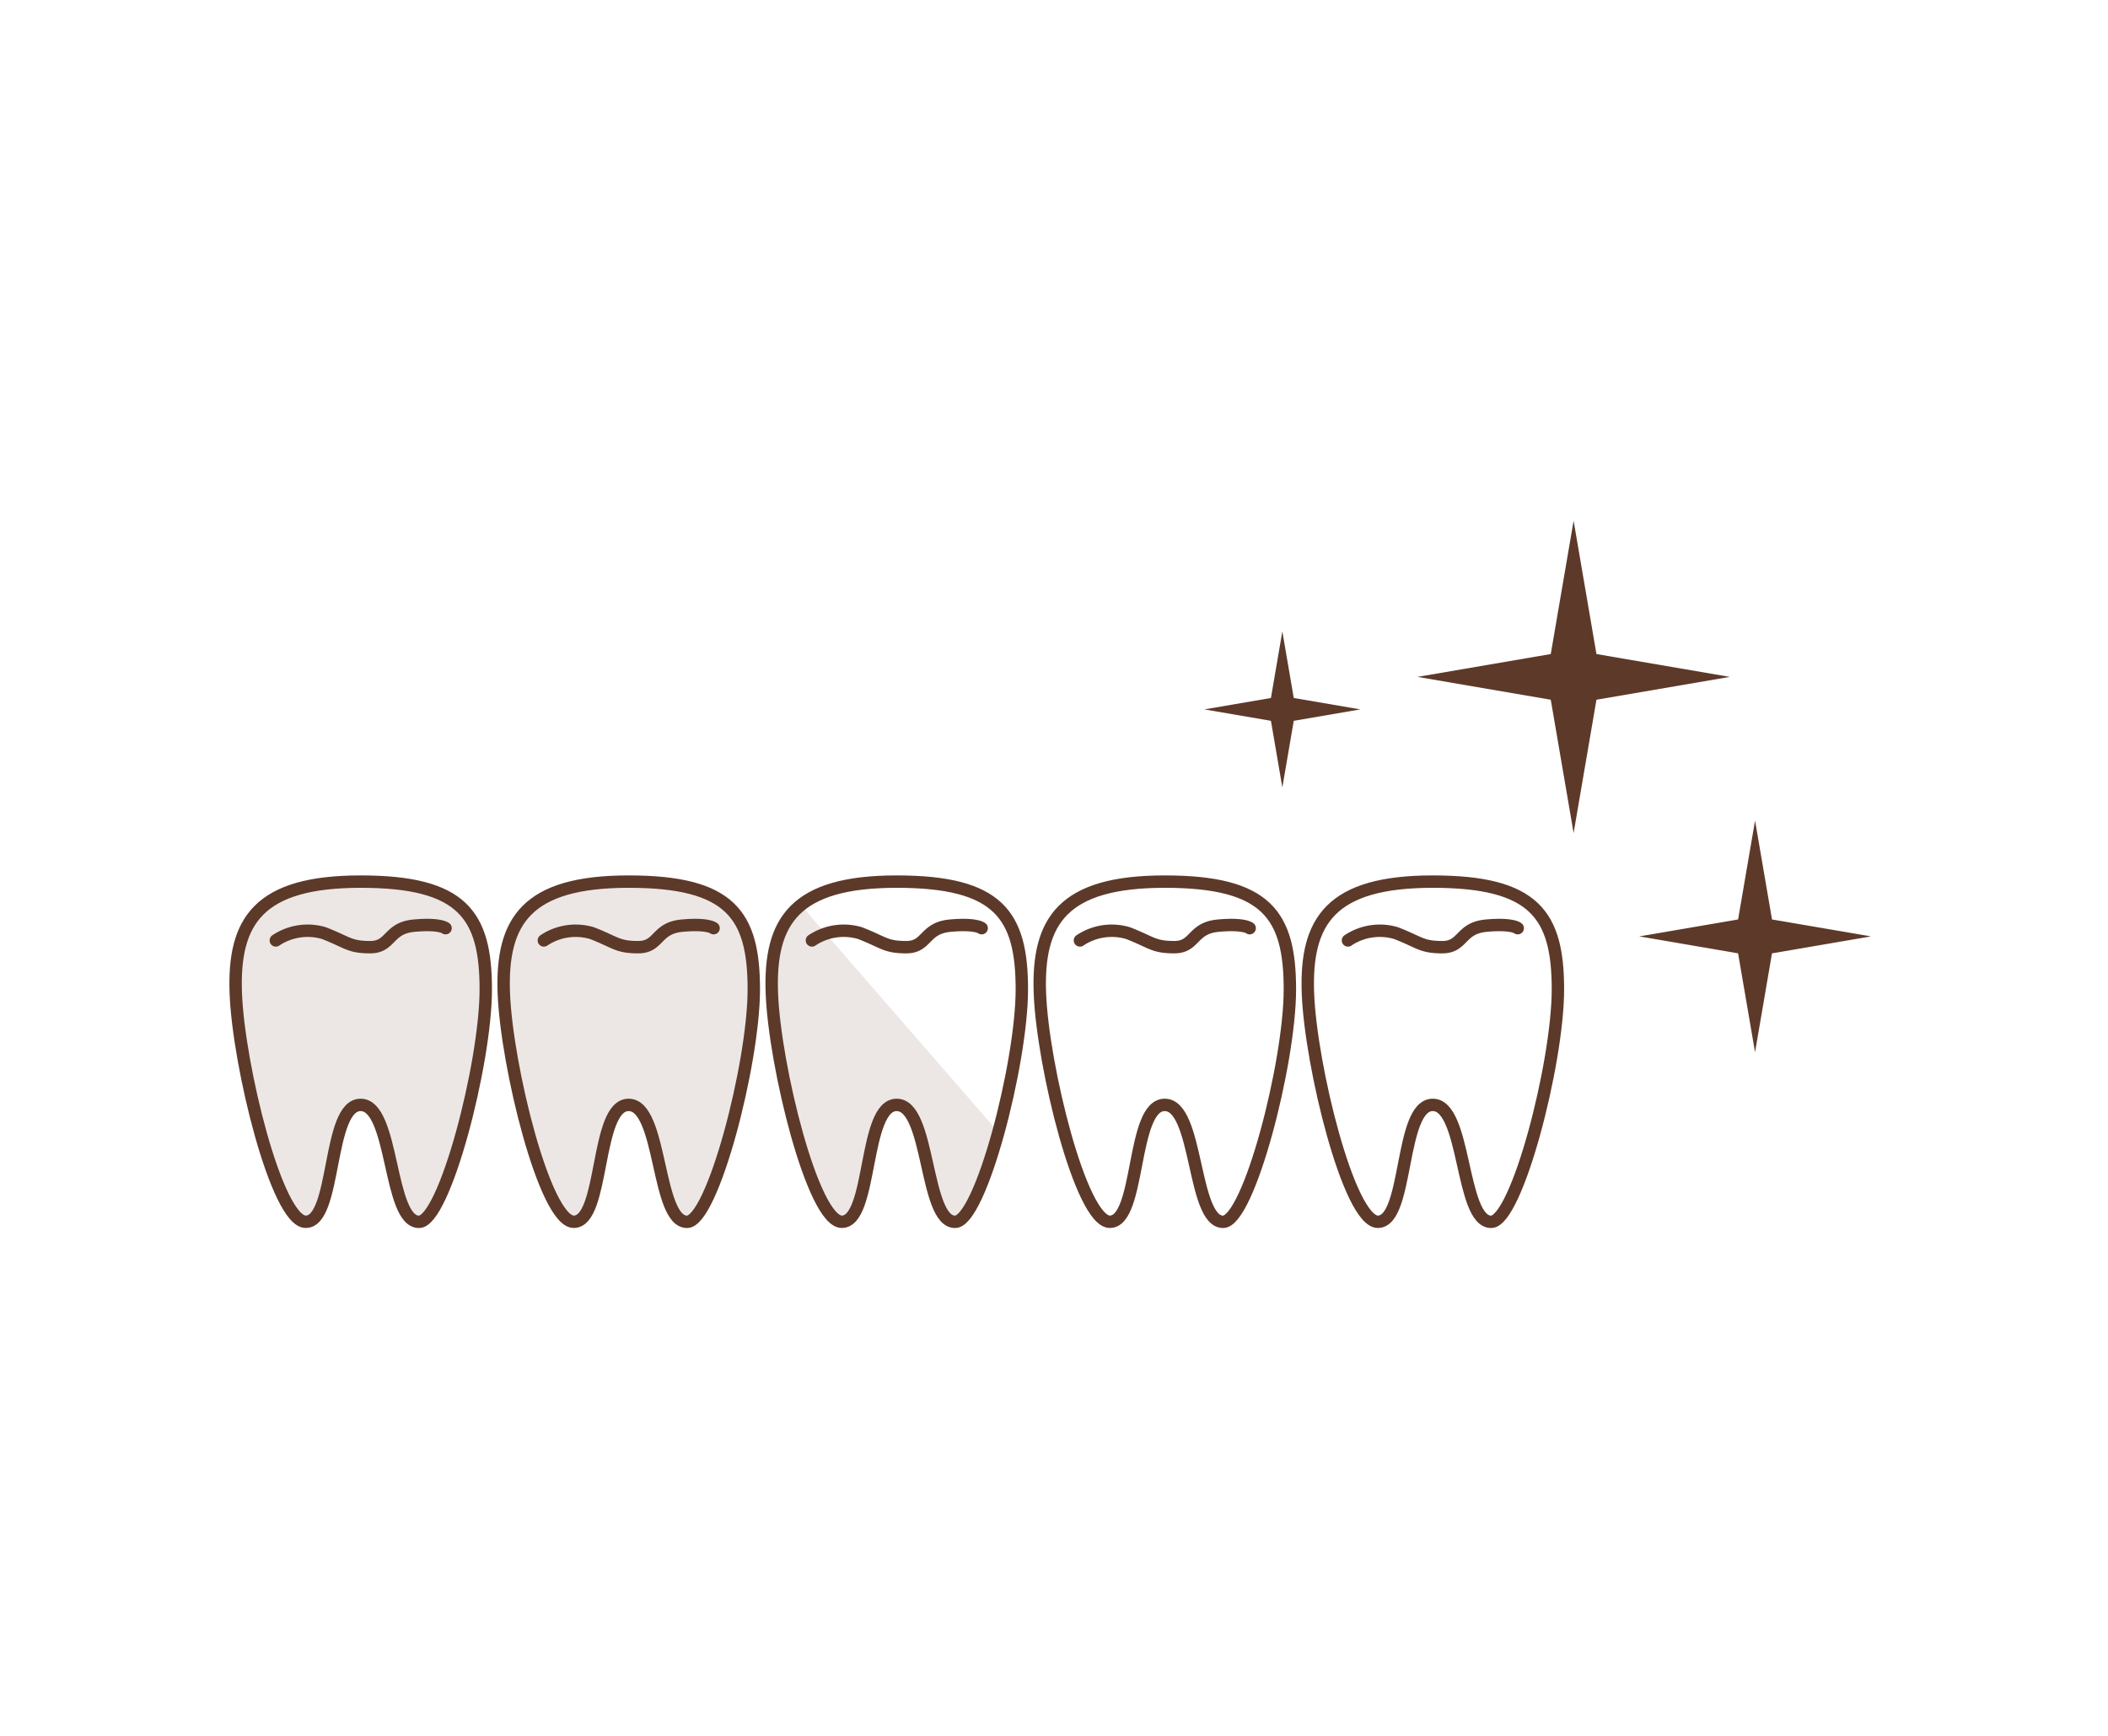 <svg xmlns="http://www.w3.org/2000/svg" width="170" height="140" viewBox="0 0 170 140">
  <g id="グループ_616" data-name="グループ 616" transform="translate(-907 -2200)">
    <rect id="長方形_200" data-name="長方形 200" width="170" height="140" transform="translate(907 2200)" fill="#fff"/>
    <g id="グループ_324" data-name="グループ 324" transform="translate(982.278 1006.722)">
      <path id="パス_472" data-name="パス 472" d="M-10.685,1266.279c-1.888,1.512-2.465,3.9-2.346,7.1.217,5.844,3.311,18.435,5.641,18.435,2.488,0,1.724-9.432,4.427-9.432s2.22,9.432,4.708,9.432c1.036,0,2.395-3.241,3.489-7.224Z" fill="#ece7e5"/>
      <g id="グループ_319" data-name="グループ 319">
        <path id="パス_473" data-name="パス 473" d="M-29.006,1291.817c-2.33,0-5.423-12.591-5.641-18.435s1.854-9,10.068-9,10.092,2.685,10.092,8.688-3.33,18.751-5.384,18.751c-2.488,0-2-9.431-4.708-9.431S-26.518,1291.817-29.006,1291.817Z" fill="#ece7e5" stroke="#5d3929" stroke-linecap="round" stroke-linejoin="round" stroke-width="1"/>
      </g>
      <path id="パス_474" data-name="パス 474" d="M66.259,1259.461l1.367,7.975L75.6,1268.8l-7.975,1.367-1.367,7.975-1.367-7.975-7.975-1.367,7.975-1.367Z" fill="#5d3929"/>
      <path id="パス_475" data-name="パス 475" d="M28.137,1244.2l.92,5.372,5.372.92-5.372.921-.92,5.372-.92-5.372-5.372-.921,5.372-.92Z" fill="#5d3929"/>
      <path id="パス_476" data-name="パス 476" d="M51.626,1235.278l1.842,10.75,10.75,1.842-10.75,1.842-1.842,10.75-1.842-10.75-10.75-1.842,10.75-1.842Z" fill="#5d3929"/>
      <path id="パス_477" data-name="パス 477" d="M-31.419,1269.125a4.612,4.612,0,0,1,3.863-.594c1.931.742,2.044,1.138,3.748,1.138s1.42-1.534,3.522-1.732,2.556.2,2.556.2" fill="none" stroke="#5d3929" stroke-linecap="round" stroke-linejoin="round" stroke-width="1"/>
      <g id="グループ_320" data-name="グループ 320">
        <path id="パス_478" data-name="パス 478" d="M-50.622,1291.817c-2.33,0-5.423-12.591-5.641-18.435s1.854-9,10.068-9,10.092,2.685,10.092,8.688-3.33,18.751-5.384,18.751c-2.487,0-2.005-9.431-4.708-9.431S-48.134,1291.817-50.622,1291.817Z" fill="#ece7e5" stroke="#5d3929" stroke-linecap="round" stroke-linejoin="round" stroke-width="1"/>
      </g>
      <path id="パス_479" data-name="パス 479" d="M-53.035,1269.125a4.612,4.612,0,0,1,3.863-.594c1.931.742,2.045,1.138,3.749,1.138s1.42-1.534,3.521-1.732,2.556.2,2.556.2" fill="none" stroke="#5d3929" stroke-linecap="round" stroke-linejoin="round" stroke-width="1"/>
      <g id="グループ_321" data-name="グループ 321">
        <path id="パス_480" data-name="パス 480" d="M-7.39,1291.817c-2.33,0-5.424-12.591-5.641-18.435s1.854-9,10.068-9,10.092,2.685,10.092,8.688-3.33,18.751-5.384,18.751c-2.488,0-2-9.431-4.708-9.431S-4.9,1291.817-7.39,1291.817Z" fill="none" stroke="#5d3929" stroke-linecap="round" stroke-linejoin="round" stroke-width="1"/>
      </g>
      <path id="パス_481" data-name="パス 481" d="M-9.8,1269.125a4.61,4.61,0,0,1,3.863-.594c1.931.742,2.044,1.138,3.748,1.138s1.42-1.534,3.522-1.732,2.556.2,2.556.2" fill="none" stroke="#5d3929" stroke-linecap="round" stroke-linejoin="round" stroke-width="1"/>
      <g id="グループ_322" data-name="グループ 322">
        <path id="パス_482" data-name="パス 482" d="M14.225,1291.817c-2.329,0-5.423-12.591-5.64-18.435s1.854-9,10.068-9,10.092,2.685,10.092,8.688-3.33,18.751-5.384,18.751c-2.488,0-2-9.431-4.708-9.431S16.713,1291.817,14.225,1291.817Z" fill="none" stroke="#5d3929" stroke-linecap="round" stroke-linejoin="round" stroke-width="1"/>
      </g>
      <path id="パス_483" data-name="パス 483" d="M11.813,1269.125a4.609,4.609,0,0,1,3.862-.594c1.932.742,2.045,1.138,3.749,1.138s1.42-1.534,3.522-1.732,2.556.2,2.556.2" fill="none" stroke="#5d3929" stroke-linecap="round" stroke-linejoin="round" stroke-width="1"/>
      <g id="グループ_323" data-name="グループ 323">
        <path id="パス_484" data-name="パス 484" d="M35.841,1291.817c-2.33,0-5.423-12.591-5.64-18.435s1.854-9,10.068-9,10.092,2.685,10.092,8.688-3.331,18.751-5.384,18.751c-2.488,0-2.005-9.431-4.708-9.431S38.329,1291.817,35.841,1291.817Z" fill="none" stroke="#5d3929" stroke-linecap="round" stroke-linejoin="round" stroke-width="1"/>
      </g>
      <path id="パス_485" data-name="パス 485" d="M33.429,1269.125a4.609,4.609,0,0,1,3.862-.594c1.931.742,2.045,1.138,3.749,1.138s1.42-1.534,3.522-1.732,2.556.2,2.556.2" fill="none" stroke="#5d3929" stroke-linecap="round" stroke-linejoin="round" stroke-width="1"/>
    </g>
  </g>
</svg>

